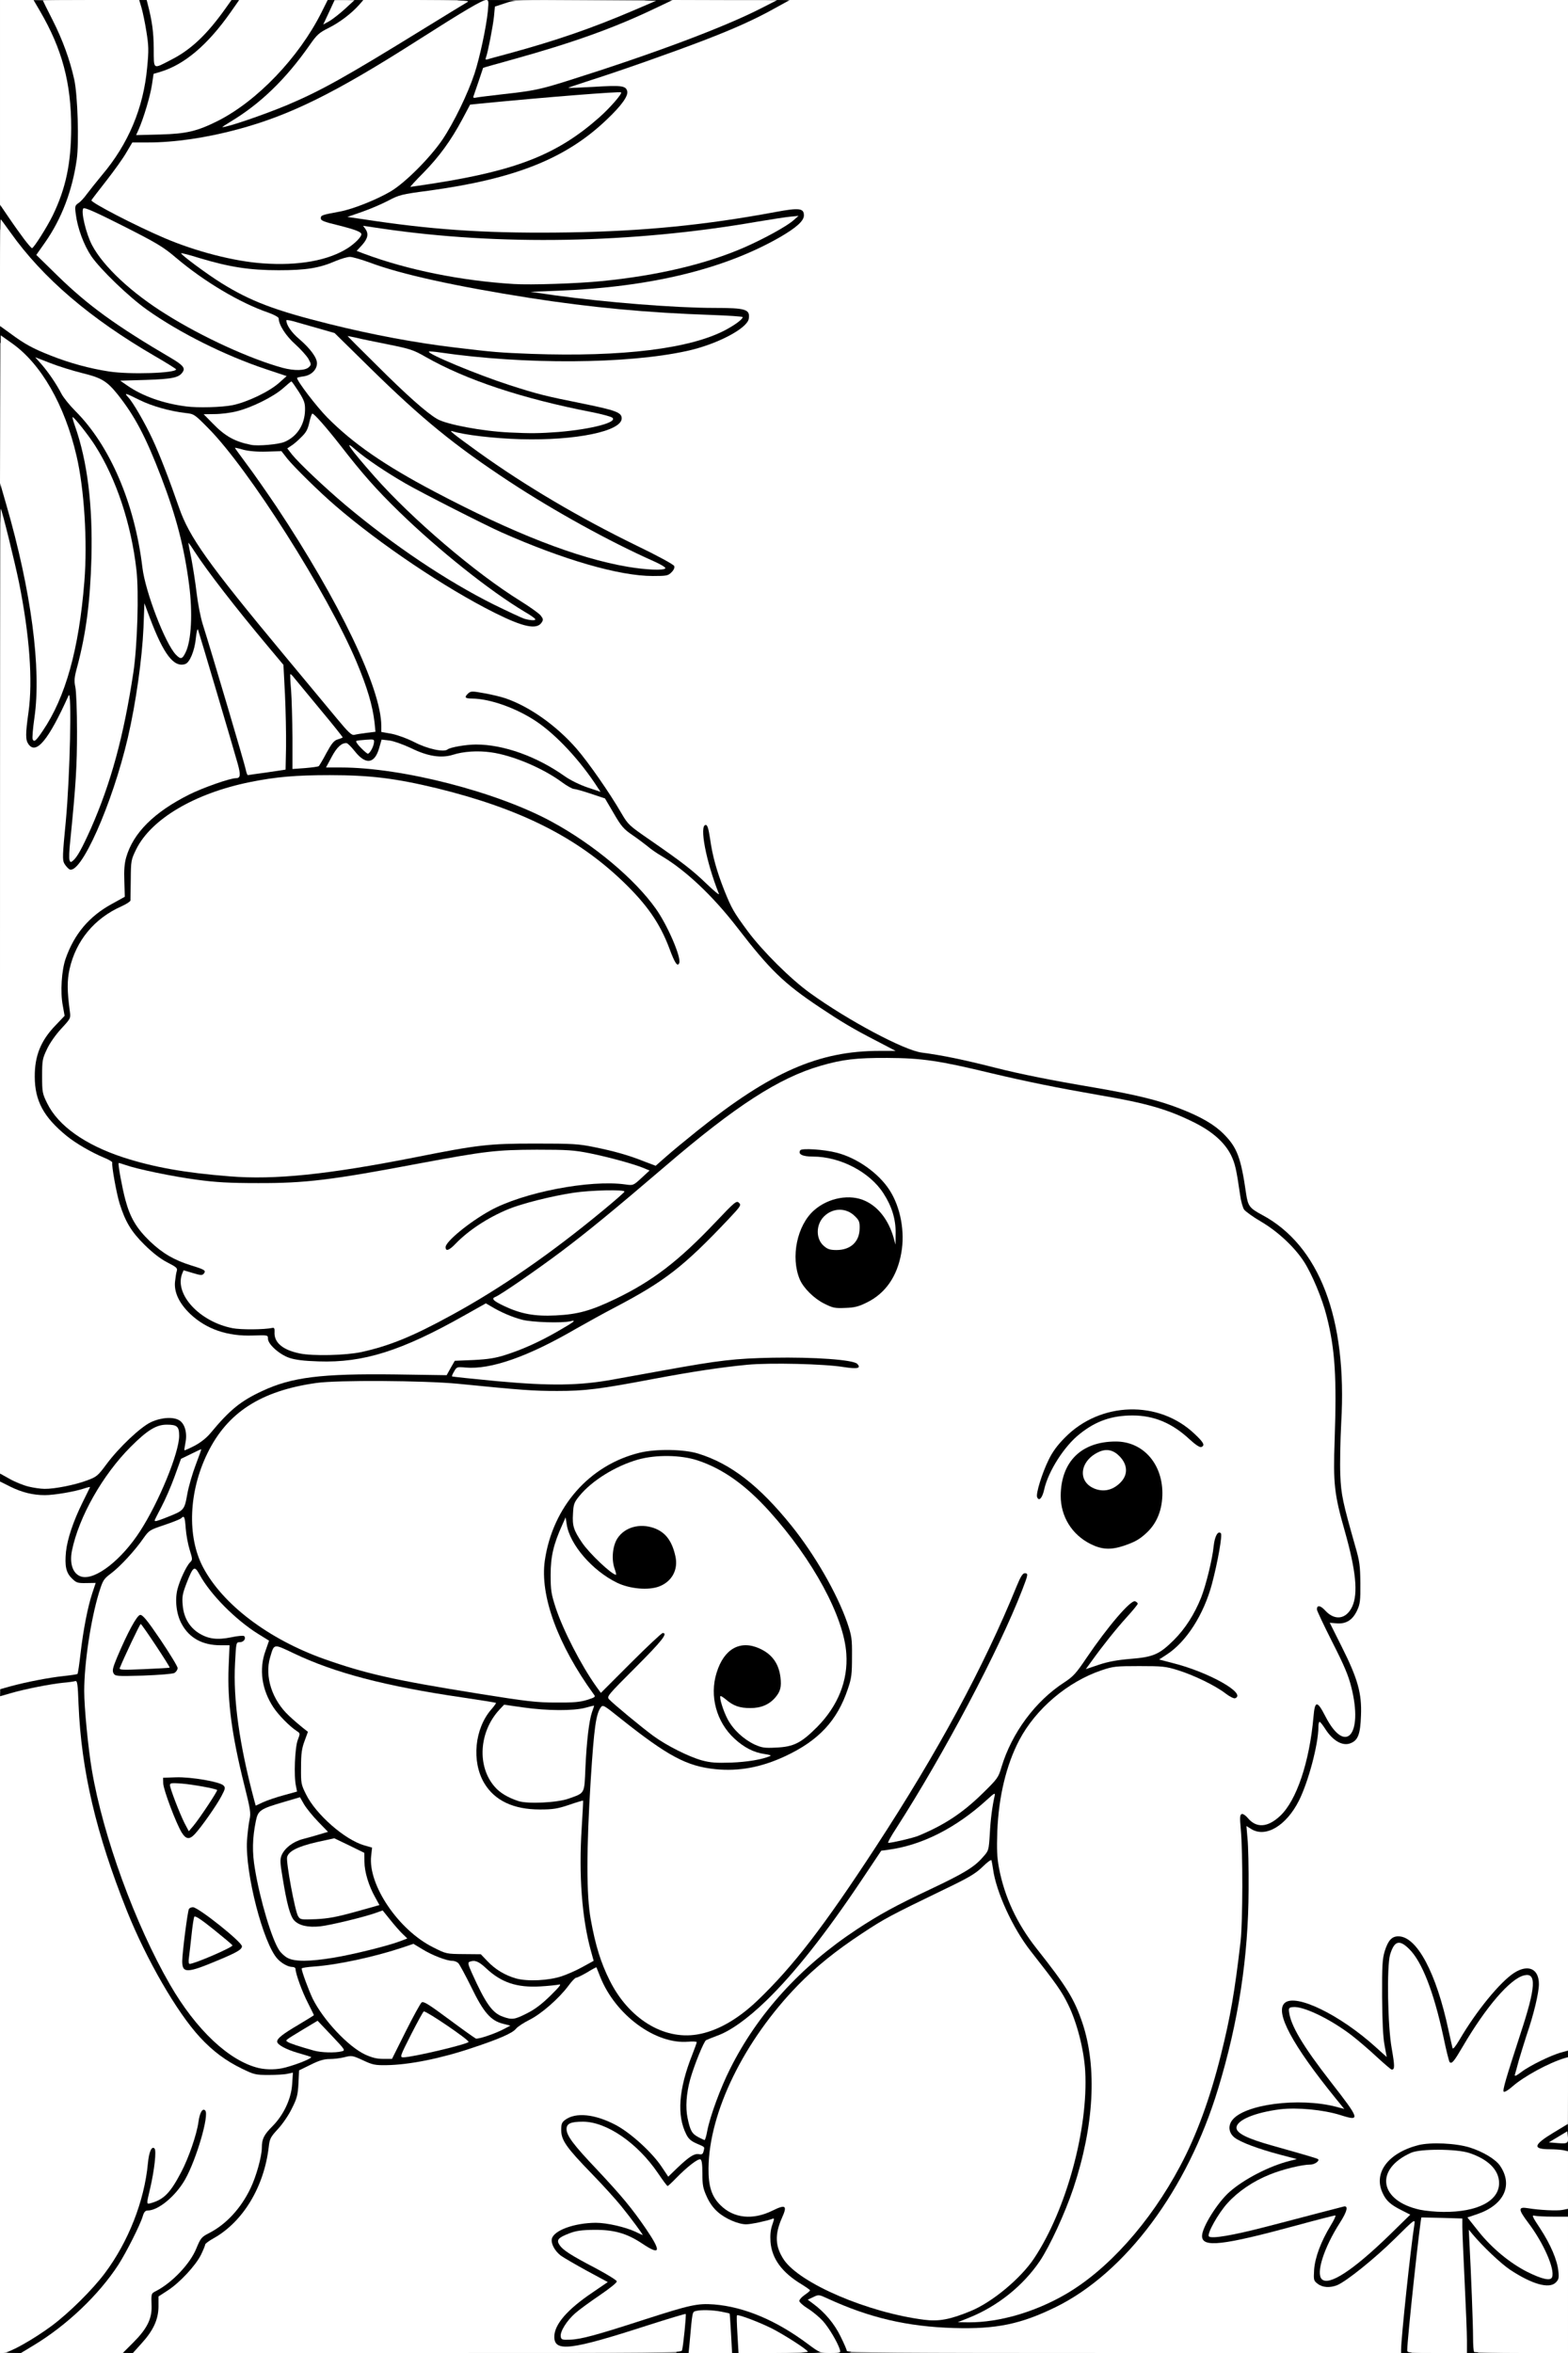 <?xml version="1.0" encoding="UTF-8"?>
<svg xmlns="http://www.w3.org/2000/svg" class="img-fluid" id="outputsvg" style="transform: none; transform-origin: 50% 50%; cursor: move;" width="1024" height="1536" viewBox="0 0 10240 15360">
  <rect x="0" y="0" width="10240" height="15360" fill="#808080" stroke="none"/>
  <g id="l3F8YhpumfnflHryusN9jCA" fill="rgb(0,0,0)" style="transform: none;">
    <g style="transform: none;">
      <path id="pr4Jfmwai" d="M30 15345 c0 -19 11 -28 115 -87 120 -67 219 -143 338 -258 259 -248 420 -570 453 -905 9 -97 16 -107 67 -103 l42 3 -2 86 c-2 48 -10 122 -18 165 -8 43 -12 80 -10 83 12 11 94 -94 137 -175 49 -95 101 -246 113 -329 11 -77 19 -87 68 -83 41 3 42 4 45 42 8 91 -67 345 -139 473 -62 109 -175 203 -245 203 -15 0 -24 10 -32 38 -17 57 -107 235 -159 316 -120 186 -317 377 -525 510 -55 35 -60 36 -153 36 -77 0 -95 -3 -95 -15z"></path>
      <path id="pIysD1FZY" d="M780 15342 c0 -10 29 -47 64 -83 35 -37 76 -90 91 -118 22 -45 25 -60 20 -106 -9 -66 -1 -91 34 -109 106 -55 223 -179 263 -278 28 -68 34 -75 82 -100 111 -56 209 -161 272 -293 38 -79 74 -209 74 -266 0 -56 14 -84 69 -139 55 -54 117 -171 127 -235 l6 -40 -124 0 -123 0 -85 -41 c-105 -51 -190 -114 -274 -205 -151 -163 -350 -508 -477 -825 -201 -505 -297 -915 -316 -1347 l-6 -148 -46 6 c-86 12 -256 46 -322 66 -36 10 -76 19 -88 19 -20 0 -22 -4 -19 -57 l3 -57 111 -27 c61 -15 153 -32 205 -39 170 -21 158 -17 163 -53 3 -18 12 -92 21 -164 14 -111 40 -247 61 -314 4 -13 -5 -17 -48 -21 -69 -7 -112 -51 -121 -124 -14 -103 14 -244 78 -395 l34 -81 -32 6 c-18 3 -80 9 -139 12 -123 8 -205 -5 -286 -43 l-52 -24 0 -65 c0 -77 5 -79 94 -29 34 19 94 42 133 51 65 14 78 14 157 -1 48 -9 117 -27 154 -41 63 -23 71 -30 126 -104 81 -110 224 -245 290 -276 101 -46 238 -41 272 11 8 13 18 48 21 79 l6 55 28 -14 c15 -8 45 -36 66 -62 116 -143 195 -207 336 -273 190 -89 382 -113 868 -108 l337 3 26 -46 26 -46 122 -5 c145 -7 258 -38 427 -121 114 -56 114 -64 2 -66 -73 -1 -162 -26 -246 -67 -39 -19 -73 -34 -76 -34 -4 0 -55 28 -115 62 -158 89 -380 194 -485 228 -163 54 -301 73 -489 68 -127 -4 -178 -9 -220 -24 -63 -21 -140 -89 -140 -122 0 -21 -4 -22 -102 -22 -175 0 -301 -45 -404 -142 -78 -73 -104 -132 -104 -232 l0 -81 -58 -30 c-79 -41 -211 -173 -251 -252 -39 -78 -76 -210 -91 -325 -8 -54 -17 -88 -24 -88 -21 0 -158 -70 -226 -115 -72 -48 -169 -142 -202 -196 -46 -75 -61 -138 -61 -259 -1 -163 32 -258 126 -357 l50 -53 2 -168 c1 -144 4 -175 23 -225 61 -165 159 -281 300 -355 l82 -43 0 -108 c0 -66 6 -127 15 -158 47 -157 183 -292 410 -406 90 -45 267 -107 306 -107 15 0 19 -5 15 -17 -50 -183 -223 -753 -227 -753 -4 0 -9 10 -13 23 -11 46 -43 67 -99 67 -82 0 -106 -21 -171 -152 l-44 -87 -6 37 c-3 20 -6 56 -6 79 0 80 -56 429 -95 598 -75 322 -232 727 -321 825 -32 35 -42 40 -79 40 -92 0 -100 -51 -64 -400 11 -107 22 -292 25 -410 l6 -215 -47 80 c-25 44 -60 95 -78 113 -27 28 -37 32 -83 32 -43 0 -56 -4 -68 -22 -21 -29 -21 -121 0 -268 33 -235 -5 -568 -117 -1027 -36 -150 -39 -171 -39 -307 0 -135 1 -146 18 -146 20 0 19 -2 98 290 43 159 108 478 130 640 18 132 26 562 12 630 l-8 35 19 -24 c63 -81 140 -284 185 -481 110 -492 97 -1005 -34 -1400 -80 -239 -219 -452 -361 -551 l-59 -42 0 -68 c0 -86 8 -87 99 -21 92 68 146 97 262 143 187 74 406 119 574 118 128 -1 129 -6 13 -74 -377 -218 -701 -496 -900 -772 l-48 -67 0 -93 c0 -82 2 -93 18 -93 9 0 29 20 45 45 45 70 138 195 145 195 13 0 110 -173 140 -250 148 -378 110 -798 -108 -1181 -27 -49 -50 -96 -50 -104 0 -13 12 -15 68 -13 l67 3 55 110 c116 229 150 376 157 663 5 215 -2 314 -33 435 -8 33 -13 64 -12 69 2 6 21 -12 41 -40 21 -28 68 -87 105 -130 164 -195 266 -431 292 -678 10 -96 9 -125 -5 -210 -10 -54 -23 -118 -31 -143 -24 -78 -22 -81 45 -81 58 0 59 0 65 33 21 96 36 210 36 275 0 39 3 72 6 72 3 0 32 -14 64 -31 108 -57 205 -151 325 -311 27 -37 29 -38 91 -38 83 0 83 9 1 122 -152 212 -294 330 -453 378 l-41 12 -11 72 c-9 60 -45 190 -70 254 -10 26 205 11 301 -22 275 -93 528 -307 734 -622 32 -49 69 -113 82 -142 l24 -52 59 0 c53 0 58 2 58 22 l0 21 23 -21 c19 -18 35 -22 95 -22 63 0 72 2 72 18 0 38 -120 142 -225 195 -58 29 -77 45 -110 93 -75 110 -195 252 -277 328 -92 86 -92 86 79 13 216 -94 367 -178 872 -490 l254 -157 189 0 c176 0 188 1 188 18 0 14 -15 24 -55 37 -48 17 -55 22 -55 46 0 27 -26 190 -36 221 -4 15 5 14 88 -8 273 -74 534 -164 769 -264 114 -50 116 -50 222 -50 98 0 107 2 107 19 0 13 -29 32 -112 71 -269 126 -535 221 -910 325 -112 31 -203 57 -203 58 0 1 -10 30 -21 65 l-21 63 26 -6 c14 -3 87 -12 161 -20 164 -17 252 -41 735 -205 371 -126 663 -239 827 -321 96 -48 99 -49 193 -49 131 0 130 16 -7 91 -187 103 -349 169 -828 340 -274 98 -275 98 -213 99 76 0 93 14 93 77 0 55 -34 105 -137 203 -265 255 -599 387 -1164 464 -182 25 -185 26 -292 79 l-108 54 123 17 c592 81 1325 87 1908 15 190 -23 452 -62 574 -85 217 -41 246 -35 246 53 0 51 -3 59 -35 89 -78 73 -352 207 -560 274 -189 60 -420 106 -684 135 -73 8 -135 16 -137 18 -2 2 58 9 134 16 308 27 536 41 693 41 195 0 226 7 235 55 13 72 -12 112 -111 174 -208 131 -630 191 -1245 177 -162 -3 -353 -12 -425 -20 -71 -8 -131 -13 -133 -11 -5 4 236 94 363 134 174 56 215 66 463 116 140 28 220 49 233 61 28 26 27 106 -3 134 -34 32 -160 67 -308 85 -109 14 -179 16 -365 11 -126 -3 -246 -8 -265 -12 -32 -6 -30 -2 40 49 246 181 652 420 1006 593 141 68 254 129 258 139 13 35 6 76 -19 100 -23 24 -29 25 -152 25 -251 0 -592 -95 -1018 -285 -92 -41 -511 -252 -590 -297 -38 -23 -86 -49 -105 -60 -54 -30 233 248 405 393 186 156 330 263 475 353 61 38 120 80 130 94 24 30 26 79 4 110 -13 19 -24 22 -83 22 -82 0 -138 -18 -286 -92 -309 -156 -651 -382 -974 -647 -123 -101 -348 -316 -382 -366 l-24 -35 -93 0 -93 0 45 63 c25 34 97 139 159 232 410 614 687 1192 687 1433 l0 40 68 12 c39 8 102 31 152 57 93 48 105 49 205 28 247 -52 524 18 782 198 40 28 76 48 79 44 10 -9 -83 -125 -171 -213 -170 -169 -404 -283 -582 -284 l-43 0 0 -38 c0 -62 24 -76 111 -68 248 25 484 155 674 373 78 90 216 288 294 423 42 72 51 80 175 165 71 50 177 125 234 168 85 64 104 75 98 55 -20 -75 -37 -195 -34 -250 l3 -63 43 -3 c49 -4 43 -14 66 128 18 113 68 273 122 386 47 100 171 261 304 395 177 178 388 322 710 484 140 71 185 89 239 96 136 18 268 45 481 99 166 42 371 83 645 129 273 47 422 83 564 139 136 53 223 104 284 166 86 87 111 152 145 389 12 80 23 94 103 137 247 131 411 384 484 744 40 199 50 382 35 667 -19 350 -14 387 91 754 30 102 32 122 33 270 1 145 -1 165 -21 207 -24 52 -71 88 -115 88 l-27 0 59 123 c33 67 71 164 86 215 24 84 26 105 22 230 -4 154 -16 190 -68 212 -50 21 -124 8 -170 -29 -45 -36 -43 -40 -60 69 -28 174 -108 367 -187 451 -59 64 -113 89 -189 89 l-59 0 0 312 c-1 430 -32 695 -130 1103 -98 407 -231 730 -418 1012 -306 463 -665 724 -1097 799 -134 23 -476 15 -640 -16 -146 -27 -298 -70 -417 -119 l-93 -38 45 49 c52 58 125 198 125 239 0 28 -1 29 -52 29 l-53 0 -34 -65 c-42 -83 -103 -150 -175 -195 -54 -34 -56 -36 -56 -79 0 -28 6 -48 16 -55 13 -10 7 -17 -40 -50 -117 -81 -158 -151 -164 -283 l-4 -91 -92 5 c-77 4 -100 2 -147 -16 -122 -46 -192 -146 -205 -292 -3 -44 -9 -79 -13 -79 -4 0 -38 32 -76 70 -61 61 -74 70 -106 70 -34 0 -39 -5 -84 -72 -111 -167 -280 -304 -418 -339 -53 -13 -117 -5 -117 16 0 20 67 101 202 242 148 156 214 237 307 373 63 94 71 110 71 153 l0 47 -45 0 c-36 0 -57 -8 -112 -45 -66 -44 -146 -76 -228 -89 -51 -9 -150 7 -207 32 l-43 19 47 33 c25 18 109 65 185 105 l138 73 3 44 3 44 -98 66 c-134 89 -198 141 -233 190 -17 23 -30 44 -30 48 0 18 160 -25 486 -131 273 -88 318 -99 432 -99 204 0 403 68 617 211 161 107 175 139 60 139 -71 0 -76 -2 -137 -44 -83 -58 -280 -156 -312 -156 -1 0 0 45 2 100 l4 100 -49 0 -50 0 -7 -52 c-3 -29 -6 -81 -6 -115 0 -35 -1 -63 -3 -63 -2 0 -30 -5 -62 -11 -32 -6 -73 -8 -91 -5 -32 7 -32 7 -38 79 -4 39 -9 93 -12 120 l-6 47 -55 0 -56 0 7 -37 c3 -21 9 -68 12 -105 l7 -68 -44 15 c-426 140 -594 185 -694 185 -100 0 -115 -12 -115 -96 0 -45 6 -77 20 -104 26 -52 112 -136 200 -196 39 -26 70 -50 70 -53 0 -3 -37 -26 -83 -50 -193 -104 -227 -137 -227 -224 0 -42 5 -53 31 -78 49 -46 124 -63 274 -64 72 0 147 4 169 8 l38 8 -48 -62 c-27 -35 -112 -128 -190 -208 -77 -80 -156 -168 -175 -196 -32 -47 -34 -55 -34 -130 0 -78 0 -79 33 -101 78 -53 242 -37 384 38 88 47 220 163 284 250 l37 49 36 -34 c20 -19 53 -46 73 -60 l37 -24 -24 -11 c-48 -22 -85 -136 -85 -260 0 -96 16 -183 54 -294 l33 -98 -56 0 c-207 -1 -433 -167 -539 -397 l-27 -60 -52 24 c-37 17 -62 38 -82 67 -50 72 -176 182 -252 220 -39 20 -79 46 -90 60 -22 28 -113 68 -300 129 -168 56 -349 94 -508 107 -132 11 -183 4 -252 -30 -36 -19 -46 -20 -131 -9 -65 8 -113 21 -159 43 l-66 31 -5 87 c-3 74 -9 97 -42 162 -20 42 -61 102 -91 134 -48 52 -54 63 -60 117 -30 258 -167 487 -356 593 -43 25 -58 40 -68 69 -33 91 -164 240 -253 287 -35 19 -36 21 -40 90 -6 83 -38 157 -99 229 l-41 47 -74 0 c-64 0 -74 -2 -74 -18z m5400 -241 c167 -48 283 -116 415 -243 92 -87 147 -163 218 -298 152 -290 264 -771 242 -1039 -9 -122 -57 -299 -109 -405 -42 -86 -75 -133 -246 -351 -109 -140 -205 -343 -244 -517 l-6 -27 -54 37 c-29 21 -152 85 -272 142 -257 121 -338 166 -496 271 -204 137 -384 299 -529 476 -258 314 -439 730 -439 1007 0 130 46 213 145 262 69 33 119 30 210 -15 46 -23 76 -31 102 -29 36 3 38 5 41 42 2 26 -5 58 -23 98 -32 72 -34 121 -6 177 88 171 532 373 936 424 17 2 35 5 40 6 6 0 39 -7 75 -18z m430 -18 c232 -66 425 -181 624 -373 459 -443 733 -1109 830 -2015 26 -242 29 -370 15 -590 -7 -116 -13 -228 -14 -250 l0 -40 44 -3 c39 -3 47 0 76 32 36 39 52 43 94 22 129 -67 238 -347 269 -691 l7 -80 45 0 45 0 38 75 c37 72 81 130 99 130 16 0 38 -68 38 -113 0 -102 -45 -234 -150 -440 -91 -179 -101 -203 -98 -245 3 -47 3 -47 42 -50 33 -3 43 1 71 32 51 56 86 45 120 -37 30 -71 16 -178 -53 -423 -69 -243 -76 -308 -67 -624 10 -348 8 -428 -11 -570 -31 -220 -101 -430 -189 -565 -62 -95 -170 -196 -279 -260 -53 -31 -103 -67 -112 -80 -8 -13 -20 -54 -25 -92 -25 -172 -33 -207 -60 -263 -43 -85 -125 -157 -251 -218 -167 -82 -304 -121 -603 -172 -287 -50 -474 -88 -715 -145 -319 -77 -452 -97 -645 -98 -91 -1 -195 4 -240 12 -344 57 -641 231 -1182 695 -467 399 -730 607 -965 761 -59 39 -108 73 -108 76 0 11 95 48 167 65 85 20 215 13 323 -16 105 -29 305 -128 435 -214 141 -94 247 -187 414 -364 125 -132 137 -142 171 -142 45 0 60 15 60 58 0 28 -13 47 -82 120 -295 311 -417 406 -743 577 -71 37 -183 99 -250 137 -300 175 -515 254 -704 259 -25 1 64 12 199 26 297 29 474 26 680 -11 74 -13 223 -40 332 -60 386 -70 464 -78 743 -83 278 -5 550 12 580 37 21 17 20 89 -1 97 -8 3 -68 -2 -132 -11 -331 -49 -640 -29 -1192 75 -372 70 -445 79 -661 79 -185 0 -253 -5 -679 -47 -216 -21 -728 -24 -865 -5 -381 54 -603 206 -731 502 -98 225 -101 464 -9 639 181 344 624 600 1271 734 191 40 850 145 964 154 74 6 215 -11 225 -27 2 -4 -17 -41 -44 -81 -108 -163 -217 -417 -240 -559 -63 -387 144 -780 487 -924 111 -47 185 -60 347 -60 131 -1 160 2 225 22 213 68 398 210 609 472 152 189 297 440 363 630 32 92 33 99 33 255 -1 147 -3 167 -28 240 -70 208 -191 338 -411 440 -163 76 -323 103 -497 85 -202 -20 -345 -95 -636 -332 -39 -32 -74 -58 -77 -58 -31 0 -80 622 -80 1000 1 154 5 219 22 310 31 171 66 283 124 399 116 233 341 383 524 350 290 -53 611 -393 1153 -1222 406 -621 706 -1176 921 -1704 l34 -83 48 0 48 0 0 40 c0 46 -38 149 -135 365 -159 354 -397 795 -659 1219 -37 59 -65 110 -63 112 15 15 237 -88 340 -158 34 -23 108 -86 164 -141 97 -95 103 -103 123 -171 69 -225 222 -432 412 -555 56 -36 77 -58 135 -144 93 -139 153 -218 236 -310 70 -78 71 -78 116 -75 l46 3 3 41 c3 38 -2 46 -60 110 -68 75 -127 145 -174 208 -25 34 -26 39 -9 32 11 -4 73 -12 138 -17 148 -12 189 -30 283 -123 75 -75 134 -168 178 -277 32 -82 74 -252 82 -337 8 -76 23 -94 73 -90 35 3 36 5 39 45 3 47 -26 212 -64 353 -43 162 -133 323 -233 413 l-39 35 86 27 c105 33 251 101 310 144 41 31 43 34 40 79 l-3 47 -42 3 c-35 3 -49 -3 -89 -33 -67 -52 -208 -120 -311 -152 -77 -23 -105 -27 -223 -27 -120 0 -144 3 -215 27 -222 74 -431 251 -539 457 -113 216 -172 561 -132 774 36 189 117 363 245 525 131 166 197 257 233 327 169 321 172 806 8 1298 -58 174 -157 385 -230 490 -61 89 -170 195 -257 251 -108 70 -102 65 -63 58 19 -3 73 -17 120 -30z m-2010 -1248 c44 -170 138 -383 236 -537 l46 -71 -34 22 c-53 35 -120 68 -166 81 -23 8 -46 18 -51 24 -10 13 -67 162 -87 226 -27 87 -35 165 -23 222 14 64 36 111 51 106 6 -2 19 -35 28 -73z m-2775 -366 c22 -5 53 -15 68 -21 l28 -11 -56 -22 c-76 -31 -85 -41 -85 -89 0 -51 11 -63 131 -134 l86 -51 -29 -60 c-29 -61 -68 -173 -68 -197 0 -8 -9 -14 -20 -14 -28 0 -70 -23 -97 -52 -38 -41 -102 -192 -133 -315 -65 -260 -82 -430 -59 -599 10 -76 9 -84 -31 -241 -74 -296 -104 -525 -99 -751 l4 -142 -56 0 c-117 0 -203 -48 -254 -142 -25 -46 -30 -66 -33 -149 -5 -109 9 -170 57 -261 l30 -56 -14 -69 c-8 -37 -15 -83 -15 -102 0 -28 -3 -32 -17 -26 -10 4 -49 17 -88 30 -65 20 -73 26 -108 76 -54 79 -152 184 -212 230 -49 37 -53 44 -79 127 -40 131 -64 259 -83 441 -15 153 -15 176 1 355 9 105 25 243 36 306 75 431 284 1005 510 1395 171 296 387 499 580 545 49 11 60 11 105 -1z m791 -231 c47 -95 93 -181 102 -190 33 -38 73 -24 199 70 65 48 138 102 163 120 l46 32 47 -16 47 -16 -51 -46 c-42 -38 -63 -70 -121 -189 -39 -79 -77 -150 -85 -158 -8 -8 -25 -15 -39 -15 -36 0 -132 -36 -186 -69 l-46 -29 -59 19 c-156 52 -397 103 -540 116 -46 4 -73 10 -73 18 0 21 44 120 85 190 60 103 222 265 305 304 112 53 107 57 206 -141z m224 116 c63 -15 121 -29 128 -33 10 -6 -102 -91 -175 -135 -8 -5 -29 25 -63 93 -27 56 -50 103 -50 106 0 6 -1 6 160 -31z m-716 -46 c-32 -35 -59 -62 -61 -61 -2 1 -30 16 -61 34 l-57 32 40 14 c67 24 138 42 169 42 28 1 27 0 -30 -61z m1298 -200 c33 -17 78 -49 101 -69 l42 -38 -90 -1 c-142 -1 -236 -34 -321 -112 l-44 -41 31 69 c66 143 137 224 197 224 13 0 51 -14 84 -32z m168 -224 c61 -14 184 -67 223 -96 16 -12 16 -17 -2 -103 -44 -201 -54 -323 -48 -607 4 -148 3 -268 -1 -268 -4 0 -29 7 -57 16 -34 11 -91 16 -175 17 -105 1 -138 -3 -196 -22 -130 -41 -219 -136 -245 -260 -6 -32 -9 -101 -7 -163 4 -99 7 -113 41 -180 20 -40 33 -76 29 -79 -4 -3 -92 -18 -197 -33 -446 -65 -803 -158 -1044 -272 -51 -24 -95 -44 -97 -44 -2 0 -11 25 -19 55 -13 45 -14 65 -6 105 23 105 91 202 199 282 61 45 65 68 31 164 -15 40 -22 85 -23 139 -1 72 2 87 33 149 64 131 252 295 380 332 l53 16 -4 62 c-6 71 10 143 48 219 84 165 210 298 353 369 86 43 86 43 197 43 l112 0 43 46 c53 56 116 93 189 113 71 19 110 19 190 0z m-1444 -134 c123 -20 382 -83 415 -101 17 -9 15 -15 -29 -70 -36 -46 -51 -58 -67 -54 -242 68 -293 78 -405 79 -124 1 -152 -8 -184 -57 -21 -31 -67 -264 -73 -367 -5 -78 -3 -88 19 -120 34 -50 80 -77 164 -95 41 -10 74 -20 74 -24 0 -4 -14 -20 -30 -36 -17 -16 -45 -51 -61 -77 -17 -27 -34 -48 -36 -48 -17 0 -153 45 -184 61 -33 16 -37 24 -47 76 -23 118 -24 158 -7 258 34 199 111 456 159 527 27 41 79 68 131 68 22 0 94 -9 161 -20z m3336 -129 c120 -86 283 -182 416 -247 416 -201 401 -193 468 -259 60 -58 64 -66 64 -107 0 -25 3 -80 7 -123 l6 -77 -64 51 c-161 130 -367 222 -549 246 l-45 6 -115 172 c-63 94 -152 222 -197 284 -45 62 -80 113 -78 113 3 0 42 -27 87 -59z m-3209 -166 c111 -31 137 -42 133 -54 -2 -9 -16 -47 -30 -86 -16 -45 -26 -92 -26 -130 l-1 -60 -89 -43 -90 -42 -92 20 c-107 24 -168 58 -168 94 0 49 52 302 67 325 14 22 20 23 87 19 39 -3 133 -22 209 -43z m1411 -745 c103 -35 106 -39 106 -128 0 -75 14 -268 26 -347 l6 -40 -169 -1 c-92 -1 -206 -8 -253 -15 l-85 -14 -42 49 c-56 65 -86 143 -86 226 -1 137 79 237 228 287 55 18 194 10 269 -17z m-1874 -17 l85 -24 -3 -115 c-2 -62 1 -137 7 -165 l11 -52 -59 -53 c-120 -109 -171 -222 -171 -377 0 -57 6 -111 15 -136 l14 -41 -37 -24 -37 -23 -5 31 c-4 24 -11 32 -31 34 -26 3 -27 3 -33 120 -11 183 19 423 90 715 31 126 39 147 53 142 9 -4 54 -18 101 -32z m3035 -221 l39 -7 -51 -33 c-137 -88 -203 -218 -203 -398 0 -142 56 -271 134 -308 50 -24 169 -21 226 5 92 42 131 104 138 221 5 92 0 117 -34 158 -50 59 -93 73 -215 68 l-108 -3 22 39 c29 52 100 113 166 144 44 20 63 24 112 19 85 -7 143 -40 236 -134 95 -95 151 -196 178 -319 21 -93 16 -150 -25 -278 -73 -226 -249 -510 -465 -750 -269 -298 -537 -411 -799 -337 -200 56 -409 214 -423 320 -3 23 0 55 8 73 20 52 83 139 137 191 l49 48 5 -70 c10 -130 78 -191 215 -191 81 0 146 20 185 57 63 60 96 213 64 298 -35 92 -99 119 -262 113 -98 -3 -116 -7 -174 -36 -121 -58 -237 -170 -297 -285 l-21 -42 -11 27 c-76 197 -56 347 79 619 62 123 166 299 178 299 4 0 86 -79 182 -175 172 -172 176 -175 217 -175 l43 0 0 47 0 48 -176 176 -176 176 109 90 c153 128 219 173 322 227 143 74 274 99 396 78z m-3345 -818 l69 -15 -78 -69 c-76 -67 -158 -161 -199 -229 l-21 -34 -14 34 c-44 106 -44 141 -1 216 27 46 68 80 123 99 46 17 40 17 121 -2z m-884 -414 c65 -28 197 -163 269 -275 32 -49 85 -144 116 -210 64 -132 142 -353 137 -388 -2 -13 -14 -25 -29 -31 -45 -15 -112 26 -225 138 -150 151 -281 359 -351 559 -37 105 -41 165 -13 200 26 32 34 33 96 7z m523 -402 c36 -21 38 -25 50 -97 7 -42 22 -102 32 -135 11 -32 19 -60 17 -62 -12 -11 -31 25 -68 126 -23 63 -51 132 -61 153 -11 20 -17 37 -14 37 3 0 23 -10 44 -22z m1191 -1043 c154 -32 282 -81 485 -185 382 -197 677 -399 1159 -792 20 -17 19 -18 -38 -18 -130 0 -450 67 -586 123 -133 55 -259 137 -345 226 -34 35 -45 41 -82 41 l-43 0 0 -49 c0 -47 2 -51 61 -105 141 -131 311 -220 518 -272 209 -52 318 -67 493 -68 149 -1 168 -3 187 -20 12 -11 18 -23 14 -27 -13 -13 -209 -66 -333 -91 -98 -20 -145 -23 -315 -23 -232 1 -318 11 -733 89 -590 112 -746 130 -1082 130 -302 0 -491 -20 -736 -77 l-140 -33 7 41 c31 182 82 287 188 388 87 83 150 119 270 158 86 27 86 27 89 64 5 51 -13 68 -63 62 -22 -3 -50 -9 -61 -12 -61 -19 -20 98 62 175 62 58 150 102 243 121 50 9 83 9 161 -1 54 -6 103 -9 109 -5 6 3 11 22 11 41 0 46 12 68 54 94 81 49 278 61 446 25z m-350 -1156 c145 -15 433 -61 700 -114 421 -83 478 -90 815 -90 276 0 309 2 420 24 66 13 173 41 238 63 l118 38 127 -106 c165 -139 380 -299 495 -371 256 -158 450 -226 722 -251 l76 -7 -92 -50 c-103 -56 -331 -202 -424 -273 -125 -95 -222 -199 -390 -417 -159 -206 -335 -372 -491 -465 -33 -19 -75 -48 -94 -65 -20 -16 -65 -50 -100 -74 -56 -38 -73 -57 -122 -142 l-57 -97 -93 -31 c-51 -17 -101 -31 -110 -31 -10 0 -44 -19 -77 -43 -105 -78 -283 -159 -410 -188 -68 -15 -187 -12 -244 7 -40 13 -70 15 -146 10 -87 -6 -105 -11 -188 -52 -111 -55 -131 -55 -148 4 -7 23 -18 49 -25 57 -14 17 -22 15 175 45 342 54 729 178 980 315 335 182 636 458 750 685 58 118 86 204 83 257 -3 47 -4 48 -39 51 -44 4 -48 -1 -88 -108 -62 -164 -146 -285 -302 -435 -303 -291 -673 -476 -1214 -609 -261 -63 -436 -86 -671 -86 -193 0 -326 12 -490 45 -362 73 -647 241 -745 440 -34 69 -34 71 -32 190 2 66 0 128 -3 138 -3 11 -31 30 -61 43 -178 79 -297 224 -339 411 -14 65 -15 88 -5 152 6 42 11 97 11 124 0 44 -4 52 -61 113 -35 38 -74 93 -92 132 -28 58 -32 78 -32 147 0 71 4 89 33 147 129 262 539 427 1192 477 124 10 282 6 450 -10z m-1417 -2259 c226 -516 350 -1221 293 -1670 -36 -279 -137 -576 -261 -765 l-26 -40 6 35 c3 19 12 71 20 115 29 166 38 333 32 588 -7 304 -31 501 -87 717 -17 67 -18 87 -9 210 15 191 2 521 -37 895 -9 80 2 68 69 -85z m1227 -379 l45 -6 3 -120 c1 -66 -2 -207 -7 -312 l-10 -193 -98 -117 c-134 -159 -286 -350 -361 -451 -34 -46 -62 -82 -62 -80 2 62 35 264 54 323 50 161 274 911 281 943 l7 32 51 -6 c29 -4 72 -10 97 -13z m306 -106 c24 -44 50 -85 59 -91 13 -10 -1 -31 -102 -153 -64 -77 -117 -140 -117 -138 -1 1 0 107 2 235 l3 233 57 -3 56 -3 42 -80z m194 45 c-17 -22 -37 -40 -43 -40 -7 0 -22 18 -35 40 l-23 40 67 0 66 0 -32 -40z m111 -190 c14 0 15 -8 8 -48 -29 -184 -135 -439 -327 -782 -243 -436 -587 -935 -760 -1105 l-82 -79 -102 -18 c-57 -9 -124 -23 -149 -31 l-46 -14 53 103 c59 116 112 247 191 473 47 135 64 170 138 281 96 146 244 336 489 630 95 113 245 294 335 404 l164 198 36 -6 c20 -3 43 -6 52 -6z m-1202 -568 c29 -135 23 -269 -20 -502 -58 -309 -233 -779 -360 -967 -59 -87 -131 -172 -168 -197 -20 -13 -84 -36 -145 -51 -60 -15 -116 -30 -125 -33 -10 -4 -6 10 14 44 16 27 36 63 44 79 8 17 45 60 82 97 227 226 389 604 439 1023 14 110 87 330 155 467 58 115 67 119 84 40z m1941 -326 c0 -1 -28 -25 -62 -52 -400 -313 -625 -536 -919 -909 l-102 -129 -14 46 c-9 34 -26 58 -61 88 l-47 42 115 112 c250 242 559 481 890 685 213 132 200 125 200 117z m875 -270 c-247 -123 -485 -259 -718 -412 -361 -238 -570 -408 -912 -744 l-230 -226 -75 -22 c-144 -41 -142 -41 -78 17 78 71 98 106 98 173 0 62 -23 101 -65 112 -14 4 -25 10 -25 15 0 18 90 130 166 206 162 162 372 306 689 473 410 217 806 383 1077 453 86 22 208 46 243 48 11 1 -66 -41 -170 -93z m-2185 -733 c47 -19 89 -60 111 -108 26 -56 24 -87 -12 -145 l-30 -50 -53 40 c-92 69 -273 140 -362 140 -51 0 -57 13 -21 46 53 50 122 82 207 97 37 7 120 -3 160 -20z m1786 -63 c129 -11 272 -35 287 -49 4 -4 -37 -15 -90 -25 -411 -76 -803 -208 -1064 -357 -84 -48 -136 -63 -314 -94 l-40 -6 115 116 c131 133 316 296 375 330 62 36 298 80 470 88 33 2 76 4 96 5 20 1 94 -3 165 -8z m-2128 -176 c42 -8 108 -29 145 -47 87 -39 166 -94 146 -101 -8 -3 -61 -22 -119 -42 -239 -82 -532 -231 -730 -372 -120 -85 -305 -264 -364 -350 -49 -73 -90 -184 -101 -274 l-7 -57 -40 81 c-21 45 -59 110 -83 144 l-43 63 121 118 c184 179 394 333 662 488 156 90 155 89 155 144 0 33 -5 53 -18 64 -27 24 -96 36 -212 37 l-105 1 65 33 c139 71 372 102 528 70z m492 -248 c0 -6 -34 -42 -74 -81 -70 -65 -115 -134 -116 -175 0 -10 -25 -24 -67 -39 -187 -65 -421 -204 -604 -359 -83 -70 -125 -96 -310 -189 -118 -59 -218 -110 -223 -112 -17 -7 5 75 39 144 70 145 253 320 490 467 342 214 865 422 865 344z m2144 -102 c255 -23 450 -69 581 -138 l59 -31 -149 -7 c-505 -25 -804 -54 -1183 -113 -476 -74 -830 -152 -1047 -229 l-99 -36 -62 25 c-186 75 -479 85 -766 27 -48 -10 -85 -14 -82 -10 7 10 170 111 229 140 219 110 625 221 1145 312 73 13 229 33 485 62 97 11 480 22 610 17 66 -2 192 -11 279 -19z m-219 -460 c343 -33 657 -106 895 -206 110 -46 253 -119 246 -125 -2 -2 -77 7 -167 21 -223 35 -455 62 -694 83 -242 20 -925 23 -1165 4 -148 -11 -473 -45 -552 -58 -38 -5 -38 -5 -38 28 0 19 -7 44 -14 55 -15 20 -12 22 117 62 288 90 547 137 852 156 99 6 360 -4 520 -20z m-1891 -129 c40 -8 100 -26 133 -39 63 -25 153 -81 153 -95 0 -8 -94 -36 -195 -58 l-40 -9 0 -49 c0 -55 -10 -49 125 -74 86 -16 243 -79 332 -132 94 -56 255 -217 337 -337 74 -110 166 -299 210 -432 33 -100 81 -321 81 -370 l0 -29 -62 36 c-35 20 -184 114 -333 208 -539 343 -832 488 -1175 580 -205 55 -409 85 -585 85 l-101 0 -38 65 c-21 36 -76 114 -122 173 l-84 107 204 101 c112 56 252 120 310 143 119 47 319 103 441 125 109 19 317 20 409 1z m1022 -550 c395 -78 644 -196 874 -414 l75 -71 -115 6 c-95 5 -426 33 -707 61 l-63 6 -51 96 c-60 113 -140 229 -211 307 l-51 56 39 -7 c21 -4 116 -22 210 -40z"></path>
      <path id="pYYS3kbDt" d="M7092 10109 c-76 -38 -143 -110 -173 -187 -24 -60 -31 -180 -17 -272 l7 -45 -24 50 c-14 28 -30 74 -36 103 -13 55 -29 68 -80 60 -21 -3 -24 -9 -27 -55 -4 -61 41 -206 90 -293 50 -88 150 -181 247 -230 104 -52 186 -70 320 -70 180 0 318 51 433 160 57 54 59 59 56 101 l-3 44 -43 3 c-40 3 -47 -1 -103 -53 -105 -96 -234 -155 -343 -155 -109 0 -240 53 -326 131 -25 23 -33 34 -19 26 53 -31 132 -47 234 -47 94 0 107 2 164 31 100 50 157 144 173 282 29 267 -128 447 -390 447 -68 0 -87 -4 -140 -31z m198 -465 c16 -19 30 -41 30 -49 0 -19 -56 -83 -80 -90 -33 -11 -99 35 -126 86 -12 24 -11 30 8 54 49 62 112 62 168 -1z"></path>
      <path id="pnpGnZIAe" d="M5353 8540 c-74 -37 -145 -113 -168 -179 -56 -165 -9 -393 101 -490 72 -63 140 -86 254 -85 103 1 144 14 201 61 l33 28 -20 -35 c-10 -19 -47 -63 -81 -98 -97 -98 -252 -162 -394 -162 -78 0 -92 -11 -87 -67 l3 -38 115 1 c132 1 214 19 308 66 76 38 178 129 222 198 75 116 106 307 76 469 -28 154 -104 264 -224 323 -60 30 -76 33 -172 36 -101 3 -107 2 -167 -28z m157 -425 c39 -20 70 -62 70 -95 0 -33 -59 -90 -92 -90 -33 0 -84 37 -102 74 -19 41 -10 73 30 105 32 25 55 26 94 6z"></path>
      <path id="pbuTVwVGb" d="M1178 12889 c-15 -8 -18 -24 -18 -87 1 -81 33 -352 44 -371 4 -6 29 -11 56 -11 43 0 56 6 127 58 43 32 111 87 151 121 73 63 73 63 70 109 l-3 47 -85 42 c-99 49 -256 103 -297 103 -15 0 -36 -5 -45 -11z m183 -155 c46 -19 85 -37 87 -38 1 -2 -32 -31 -75 -66 l-78 -62 -6 31 c-10 46 -21 171 -15 171 2 0 42 -16 87 -36z"></path>
      <path id="pEuVsypfx" d="M1157 11993 c-13 -21 -46 -94 -73 -163 -41 -104 -49 -136 -49 -190 l0 -65 116 -3 c119 -3 305 24 335 49 8 6 14 30 14 52 0 47 -34 113 -118 227 -89 122 -98 130 -154 130 -44 0 -49 -3 -71 -37z m148 -204 c32 -44 56 -82 54 -84 -4 -3 -185 -35 -200 -35 -6 0 32 105 68 188 10 23 21 12 78 -69z"></path>
      <path id="pySIYd5W6" d="M711 10952 c-25 -48 -1 -125 107 -342 l47 -95 50 -3 50 -3 113 165 c106 156 112 167 112 215 0 42 -4 52 -22 62 -14 8 -99 14 -234 17 -207 5 -212 4 -223 -16z m327 -96 c1 -2 -24 -43 -57 -91 l-60 -88 -35 76 c-19 41 -37 85 -41 98 l-7 22 98 -7 c55 -4 100 -9 102 -10z"></path>
      <path id="pUo6GVQHC" d="M9120 15324 c0 -51 38 -458 55 -596 8 -64 15 -119 15 -123 0 -4 -44 34 -97 85 -107 101 -280 236 -330 257 -52 21 -155 17 -187 -8 -24 -19 -26 -26 -26 -105 0 -90 19 -163 66 -257 14 -27 23 -51 21 -53 -2 -3 -85 18 -184 45 -275 75 -405 102 -508 104 -113 2 -125 -5 -125 -77 0 -58 27 -123 89 -214 70 -103 201 -200 355 -263 39 -16 63 -29 54 -29 -38 0 -241 -74 -278 -101 -39 -29 -40 -30 -40 -92 0 -39 6 -70 15 -84 57 -81 291 -133 538 -119 l118 7 -72 -92 c-177 -227 -251 -363 -257 -471 -4 -57 -1 -73 14 -90 17 -18 28 -20 109 -16 77 4 101 9 167 40 89 42 217 123 300 191 32 26 59 47 60 47 2 0 3 -123 3 -272 0 -234 3 -281 18 -331 25 -82 43 -97 119 -97 73 0 116 24 167 95 69 97 147 306 192 516 l12 56 78 -117 c87 -131 210 -268 278 -312 38 -24 55 -28 112 -28 61 0 70 3 88 26 45 57 22 230 -64 483 -19 58 -35 110 -35 116 0 7 25 0 58 -17 86 -42 159 -68 192 -68 30 0 30 1 30 54 l0 53 -57 21 c-77 29 -219 112 -276 163 -40 34 -52 40 -84 37 -65 -5 -64 -8 82 -458 63 -194 82 -277 66 -293 -15 -15 -108 60 -179 146 -73 90 -136 181 -209 306 -31 53 -61 99 -67 103 -16 11 -74 10 -81 -2 -3 -5 -21 -81 -40 -167 -41 -191 -84 -331 -135 -438 -45 -94 -99 -161 -122 -153 -49 19 -60 378 -19 611 12 70 21 142 19 160 -3 30 -6 32 -45 35 -41 3 -46 0 -134 -83 -163 -152 -312 -253 -446 -302 l-63 -22 21 52 c35 87 89 169 256 384 145 187 155 204 151 249 -3 37 -5 39 -40 42 -20 2 -74 -8 -120 -22 -157 -48 -325 -52 -468 -10 -63 18 -130 51 -130 63 0 19 150 73 320 116 36 9 95 26 133 37 l67 20 0 37 c0 44 -14 61 -52 61 -55 0 -184 32 -268 66 -154 62 -286 172 -354 295 l-29 52 49 -7 c27 -4 137 -30 244 -58 107 -28 271 -70 363 -94 184 -48 222 -52 231 -28 16 40 4 80 -45 157 -60 93 -96 168 -115 240 -24 92 9 87 155 -23 80 -61 311 -275 311 -289 0 -4 -17 -17 -38 -28 -79 -45 -112 -106 -112 -208 0 -172 152 -275 405 -275 227 0 395 63 453 168 33 59 40 148 18 207 -21 55 -88 115 -155 141 l-50 19 56 69 c88 107 269 240 372 271 23 7 24 6 17 -26 -11 -55 -76 -176 -143 -266 -48 -65 -63 -93 -63 -119 0 -42 24 -50 118 -38 37 5 104 8 150 7 l82 -1 0 53 0 54 -80 3 -80 3 30 45 c57 85 93 187 98 276 4 74 2 84 -18 104 -20 20 -30 22 -99 19 -65 -3 -89 -10 -152 -41 -96 -48 -158 -92 -243 -175 l-69 -68 7 115 c3 63 9 220 13 348 l6 232 -50 0 -49 0 -17 -397 c-10 -219 -17 -410 -17 -425 l0 -28 -105 0 c-58 0 -105 3 -105 7 0 3 -11 94 -25 202 -13 108 -31 275 -40 371 -8 96 -18 196 -21 223 l-6 47 -49 0 -49 0 0 -36z m425 -925 c33 -6 80 -21 105 -34 52 -27 110 -86 110 -114 0 -54 -93 -133 -196 -167 -80 -26 -261 -27 -319 -1 -93 42 -155 105 -155 160 0 35 43 83 103 113 95 49 232 65 352 43z"></path>
      <path id="pOLSnxg1z" d="M10115 14063 c-102 -5 -105 -7 -105 -58 0 -38 4 -47 33 -68 61 -46 155 -97 176 -97 20 0 21 5 21 115 l0 115 -32 -2 c-18 -1 -60 -3 -93 -5z"></path>
    </g>
  </g>
  <g id="lCOXSfXFJTF2j6tGh3hY01" fill="rgb(255,255,255)" style="transform: none;">
    <g style="transform: none;">
      <path id="pTJnwUIvV" d="M0 13217 l0 -2144 73 -21 c90 -26 251 -58 337 -67 36 -3 72 -8 81 -11 14 -4 17 16 22 153 18 431 114 841 316 1347 127 317 326 662 477 825 84 91 169 154 274 205 80 39 90 41 175 41 50 0 105 -3 124 -8 l34 -7 -5 75 c-6 96 -56 202 -129 275 -55 55 -69 83 -69 139 0 57 -36 187 -74 266 -63 132 -161 237 -272 293 -48 25 -54 32 -82 100 -40 99 -157 223 -264 278 -31 16 -31 15 -28 100 2 82 -31 147 -120 236 l-68 68 -333 0 -332 0 81 -49 c218 -131 427 -330 555 -527 52 -81 142 -259 159 -316 8 -28 17 -38 32 -38 70 0 183 -94 245 -203 74 -131 159 -423 131 -450 -17 -18 -36 14 -44 75 -11 81 -64 235 -112 326 -71 136 -113 179 -196 203 -33 9 -33 12 -8 -93 28 -120 43 -250 29 -263 -18 -18 -36 21 -43 96 -23 247 -128 514 -282 719 -81 108 -232 257 -344 341 -121 90 -280 179 -320 179 l-20 0 0 -2143z"></path>
      <path id="piqU93Nkc" d="M922 15300 c79 -86 112 -158 113 -242 l0 -67 60 -39 c79 -51 183 -163 218 -234 15 -31 27 -61 27 -66 0 -6 26 -25 57 -42 191 -108 328 -336 358 -595 6 -54 12 -65 60 -117 30 -32 71 -92 91 -134 33 -65 39 -88 43 -162 l4 -87 76 -37 c56 -28 88 -37 124 -37 26 0 70 -5 97 -12 47 -12 52 -11 120 20 63 30 80 33 153 32 149 -2 354 -43 559 -112 176 -58 265 -97 287 -125 11 -14 51 -40 89 -59 78 -39 193 -140 254 -222 21 -29 44 -53 51 -53 7 0 39 -16 72 -35 32 -20 59 -34 60 -33 1 2 12 30 25 63 99 248 360 441 574 423 31 -3 56 -1 56 3 0 5 -14 43 -30 84 -88 222 -101 395 -38 518 14 29 32 44 66 59 58 25 54 21 47 50 -5 20 -11 24 -31 20 -30 -5 -62 15 -140 89 l-60 58 -42 -63 c-62 -94 -202 -222 -300 -274 -136 -72 -263 -85 -331 -34 -22 16 -26 27 -26 68 1 66 34 113 200 284 72 74 158 169 191 210 68 84 146 190 141 190 -2 0 -22 -9 -46 -21 -66 -31 -187 -59 -260 -59 -140 1 -273 49 -287 104 -7 31 18 79 58 110 18 13 95 58 170 99 l137 74 -98 67 c-167 112 -251 210 -251 290 0 101 107 88 605 -73 137 -44 251 -78 253 -76 5 4 -16 212 -24 238 -5 16 -99 17 -1796 17 l-1790 0 54 -60z"></path>
      <path id="ppnNOAWUQ" d="M4504 15288 c18 -200 17 -196 40 -202 33 -9 108 -7 166 4 30 6 54 11 55 13 1 1 5 59 9 130 l7 127 -142 0 -142 0 7 -72z"></path>
      <path id="pVo9hmj3f" d="M4816 15239 c-4 -67 -6 -123 -3 -125 7 -8 149 46 230 87 78 40 222 132 233 150 3 5 -98 9 -224 9 l-229 0 -7 -121z"></path>
      <path id="pyn8DhCc0" d="M5277 15302 c-207 -155 -416 -243 -614 -259 -108 -8 -157 3 -452 98 -315 102 -417 130 -488 132 -53 2 -58 0 -61 -21 -5 -32 39 -103 95 -152 26 -23 99 -76 161 -118 66 -45 112 -82 110 -90 -2 -8 -64 -46 -139 -86 -163 -85 -213 -118 -235 -151 -22 -33 -9 -48 64 -76 44 -17 80 -22 162 -23 130 -1 214 23 313 89 121 81 128 55 26 -95 -94 -137 -158 -214 -323 -390 -152 -160 -196 -219 -196 -262 0 -36 28 -48 108 -48 154 1 355 139 489 336 31 46 59 84 63 84 3 0 28 -23 55 -51 71 -73 143 -129 159 -123 9 4 13 29 13 92 0 75 4 97 28 150 18 41 44 77 73 102 48 43 134 80 185 80 31 0 134 -22 169 -35 16 -7 16 -4 1 40 -11 32 -14 67 -11 110 9 110 75 200 205 278 29 18 53 35 53 38 0 4 -16 17 -35 30 -19 13 -35 31 -35 39 0 8 25 31 56 50 31 19 75 56 98 81 40 45 96 139 111 187 6 21 4 22 -62 22 -67 0 -69 -1 -146 -58z"></path>
      <path id="pV8M7AWO1" d="M5530 15346 c0 -7 -19 -51 -42 -97 -40 -81 -102 -155 -178 -211 l-35 -26 36 -17 c35 -17 37 -17 95 10 272 125 519 183 824 192 276 8 436 -25 665 -137 457 -225 860 -766 1060 -1425 133 -437 198 -863 199 -1300 1 -137 -2 -287 -7 -332 l-7 -83 32 20 c95 58 229 -23 311 -186 62 -124 127 -369 127 -481 0 -18 3 -33 8 -33 4 0 20 20 36 45 50 79 115 116 167 94 48 -19 63 -60 67 -181 6 -144 -21 -240 -126 -449 l-78 -156 45 4 c62 5 105 -22 134 -85 19 -41 22 -63 21 -177 -1 -114 -5 -144 -33 -240 -82 -289 -93 -337 -98 -468 -3 -70 0 -223 6 -340 40 -679 -142 -1157 -518 -1357 -80 -43 -91 -57 -103 -137 -34 -237 -59 -302 -145 -389 -61 -62 -148 -113 -284 -166 -142 -56 -291 -92 -564 -139 -274 -46 -479 -87 -645 -129 -213 -54 -345 -81 -481 -99 -115 -15 -483 -211 -728 -388 -127 -91 -309 -272 -407 -403 -93 -126 -106 -149 -154 -268 -50 -127 -77 -224 -93 -338 -10 -65 -17 -89 -28 -89 -44 0 2 240 86 450 4 11 -32 -19 -81 -66 -92 -89 -161 -142 -381 -294 -123 -85 -132 -93 -174 -165 -78 -135 -216 -333 -294 -423 -131 -150 -304 -273 -462 -328 -32 -11 -96 -26 -142 -34 -77 -14 -86 -14 -103 1 -28 26 -22 34 25 34 116 1 286 61 416 147 134 89 291 258 405 435 l18 27 -86 -29 c-50 -17 -111 -47 -148 -73 -182 -129 -399 -207 -579 -207 -65 0 -169 18 -186 32 -24 20 -131 -3 -216 -47 -47 -24 -110 -47 -149 -55 l-68 -12 0 -40 c0 -241 -273 -812 -686 -1433 -63 -93 -149 -217 -193 -275 -43 -58 -78 -106 -77 -107 1 -1 26 4 56 13 36 9 89 14 151 12 l97 -3 39 50 c44 54 209 217 313 306 288 249 718 538 1040 699 188 94 275 112 307 64 12 -18 11 -24 -6 -46 -11 -14 -70 -56 -131 -94 -297 -184 -708 -535 -954 -813 -165 -187 -208 -250 -120 -172 62 54 197 145 324 218 106 61 515 269 625 318 404 179 769 285 988 285 91 0 100 -2 122 -24 16 -16 22 -31 18 -41 -3 -10 -114 -70 -247 -134 -373 -182 -723 -388 -1032 -610 -162 -117 -199 -146 -169 -136 76 24 270 47 445 52 359 10 660 -52 660 -136 0 -38 -36 -52 -252 -96 -253 -51 -293 -61 -480 -121 -208 -67 -540 -205 -527 -219 3 -2 36 0 74 6 550 80 1221 76 1611 -10 194 -42 395 -147 404 -211 9 -61 -19 -70 -227 -70 -253 0 -715 -37 -1038 -82 l-160 -23 175 -7 c602 -23 1085 -139 1452 -349 109 -63 158 -107 158 -143 0 -47 -30 -51 -186 -22 -462 86 -864 125 -1344 133 -501 8 -849 -13 -1268 -74 l-183 -27 95 -33 c52 -18 129 -51 171 -73 72 -38 88 -42 262 -65 567 -77 900 -210 1166 -465 96 -91 141 -154 133 -185 -9 -36 -38 -39 -220 -28 -89 5 -163 8 -165 7 -1 -2 64 -24 145 -50 183 -58 536 -182 744 -262 195 -75 331 -136 458 -207 l100 -55 2541 0 2541 0 0 6693 0 6693 -44 12 c-65 17 -208 87 -261 128 -35 26 -45 30 -42 17 3 -10 15 -52 26 -94 12 -41 35 -115 51 -165 46 -133 80 -276 80 -332 0 -100 -69 -132 -161 -74 -93 60 -249 251 -358 438 -25 42 -42 63 -45 54 -2 -8 -14 -60 -26 -115 -80 -377 -207 -615 -328 -615 -43 0 -67 27 -89 97 -15 50 -18 93 -17 298 1 158 6 266 16 316 l14 77 -72 -65 c-233 -211 -523 -352 -594 -288 -66 59 49 273 331 621 l58 71 -52 -14 c-245 -64 -607 -16 -682 90 -27 38 -19 83 19 112 40 30 151 72 298 111 l107 28 -50 13 c-130 33 -295 118 -389 201 -78 68 -180 231 -180 288 0 78 132 63 625 -71 132 -36 242 -64 246 -63 4 2 -10 32 -31 66 -64 105 -102 208 -108 288 -4 68 -3 72 23 92 32 25 80 28 128 9 61 -26 243 -172 376 -303 129 -128 133 -131 128 -95 -25 158 -87 743 -87 820 l0 21 -1810 0 c-1535 0 -1810 -2 -1810 -14z"></path>
      <path id="pfEbuuhee" d="M9190 15343 c0 -74 86 -868 93 -868 1 0 62 1 135 3 l132 4 0 56 c0 31 7 192 15 357 8 165 15 337 15 383 l0 82 -195 0 c-179 0 -195 -1 -195 -17z"></path>
      <path id="pNhzQwZUQ" d="M9627 15353 c-4 -3 -7 -46 -7 -95 0 -80 -13 -423 -24 -623 l-4 -80 25 30 c65 78 184 191 244 231 143 95 256 127 299 84 19 -19 22 -30 17 -74 -7 -73 -51 -175 -119 -279 -52 -78 -56 -89 -36 -83 13 3 67 6 121 6 l97 0 0 445 0 445 -303 0 c-167 0 -307 -3 -310 -7z"></path>
      <path id="p17GZV8yAU" d="M6330 15129 c186 -75 351 -208 460 -368 66 -98 165 -313 220 -477 135 -406 156 -788 59 -1078 -52 -155 -102 -237 -300 -487 -128 -162 -209 -336 -245 -525 -13 -69 -15 -122 -11 -239 9 -227 58 -432 143 -595 108 -205 316 -382 539 -457 74 -25 92 -27 245 -27 151 0 173 2 253 27 103 32 244 100 311 152 26 20 54 34 62 31 78 -30 -172 -171 -408 -230 l-88 -23 49 -32 c128 -83 242 -260 296 -462 38 -144 69 -319 58 -330 -19 -19 -40 19 -47 83 -8 85 -50 255 -82 337 -44 109 -103 202 -178 277 -95 94 -134 111 -284 123 -85 7 -145 18 -205 38 l-86 29 37 -51 c74 -103 161 -212 231 -289 39 -43 71 -82 71 -87 0 -5 -8 -13 -17 -16 -28 -11 -178 164 -317 369 -68 101 -87 122 -145 160 -189 122 -343 329 -411 554 -20 68 -26 76 -123 171 -132 129 -249 206 -420 277 -34 14 -171 46 -196 46 -6 0 18 -44 53 -97 308 -479 670 -1161 822 -1555 39 -101 40 -108 16 -108 -13 0 -27 22 -52 83 -215 528 -515 1083 -921 1704 -339 519 -540 780 -772 1002 -131 125 -266 201 -395 222 -220 36 -446 -104 -570 -352 -58 -116 -93 -227 -124 -399 -29 -157 -29 -455 0 -915 22 -341 34 -426 66 -470 13 -18 20 -14 127 72 312 248 434 313 622 332 153 15 298 -12 453 -84 220 -102 342 -233 411 -440 24 -70 27 -96 27 -210 1 -121 -2 -136 -32 -225 -66 -189 -211 -441 -363 -630 -211 -262 -396 -405 -609 -471 -93 -29 -275 -32 -382 -6 -329 80 -569 354 -620 704 -33 228 84 549 320 874 13 16 9 19 -45 36 -45 14 -90 18 -203 17 -126 0 -193 -8 -505 -58 -549 -88 -733 -129 -1010 -227 -362 -129 -662 -356 -790 -600 -104 -199 -93 -492 30 -743 130 -266 349 -407 710 -458 138 -20 706 -16 925 5 421 42 492 47 649 47 182 0 272 -11 631 -79 251 -47 435 -75 610 -92 148 -14 502 -6 630 15 90 14 116 8 88 -21 -27 -27 -282 -45 -553 -40 -246 5 -343 16 -713 83 -109 20 -258 47 -332 60 -216 39 -405 42 -755 10 -159 -15 -291 -29 -293 -31 -2 -2 4 -17 14 -33 16 -29 19 -30 73 -25 166 15 410 -71 726 -255 67 -38 179 -100 250 -137 326 -171 448 -265 744 -578 78 -83 83 -90 67 -105 -16 -16 -26 -8 -154 127 -241 254 -410 383 -652 500 -161 77 -245 101 -391 108 -138 7 -228 -10 -338 -62 -71 -34 -84 -48 -56 -59 32 -12 266 -173 430 -296 169 -127 340 -267 678 -556 462 -396 744 -578 1017 -657 142 -41 231 -52 435 -51 226 1 339 18 675 99 241 57 428 95 715 145 299 51 436 90 603 172 126 61 208 133 251 218 27 56 35 91 60 263 5 38 17 79 25 92 9 13 59 49 112 80 109 64 217 165 279 260 52 80 121 244 149 358 55 215 66 399 52 807 -10 283 -3 353 66 594 73 258 88 407 49 493 -39 84 -114 95 -177 26 -31 -34 -54 -37 -54 -7 0 8 45 103 100 212 78 153 106 219 125 296 79 313 -39 445 -170 189 -53 -103 -68 -103 -77 2 -26 297 -111 549 -218 649 -81 76 -155 81 -211 14 -15 -18 -32 -29 -40 -26 -12 5 -13 22 -6 99 14 151 13 600 -1 729 -38 330 -67 497 -129 745 -70 281 -159 525 -266 725 -197 371 -476 681 -754 840 -201 115 -428 180 -626 180 l-72 -1 75 -30z m1011 -5039 c70 -24 101 -41 147 -84 69 -64 104 -154 103 -263 -2 -193 -130 -333 -304 -333 -225 0 -358 131 -360 354 0 136 73 254 195 315 74 37 132 40 219 11z m-522 -366 c27 -121 132 -285 233 -364 105 -84 209 -120 344 -120 140 0 258 49 373 156 38 35 67 54 76 50 26 -10 17 -29 -44 -86 -233 -222 -615 -211 -846 24 -49 49 -82 94 -107 146 -43 88 -84 220 -75 243 12 30 34 6 46 -49z m-1157 -1222 c120 -59 197 -169 224 -323 25 -138 -5 -298 -76 -409 -71 -111 -212 -211 -345 -245 -84 -22 -230 -31 -239 -16 -16 26 15 41 83 41 178 0 372 101 461 241 54 83 80 168 79 257 l-1 77 -12 -45 c-33 -114 -98 -200 -184 -240 -100 -48 -242 -22 -336 61 -111 98 -154 306 -93 451 24 56 93 125 160 158 56 28 69 31 137 28 61 -2 88 -9 142 -36z"></path>
      <path id="pqKMkwYqm" d="M7144 9716 c-112 -49 -90 -187 39 -241 47 -19 90 -9 130 33 54 57 54 123 0 174 -50 48 -110 59 -169 34z"></path>
      <path id="pbzTAlgOY" d="M5381 8134 c-54 -45 -54 -139 0 -193 58 -58 146 -59 203 -1 27 26 31 38 30 79 -1 87 -59 141 -151 141 -41 0 -58 -5 -82 -26z"></path>
      <path id="pRNUKWJeZ" d="M6035 15143 c-368 -47 -811 -237 -916 -392 -57 -86 -61 -164 -12 -274 36 -80 24 -89 -63 -46 -128 63 -253 50 -339 -36 -58 -57 -79 -124 -78 -241 4 -368 232 -833 584 -1195 117 -120 250 -227 419 -338 148 -98 183 -116 532 -285 165 -79 207 -104 254 -149 30 -30 57 -50 59 -43 2 6 6 31 10 56 20 150 129 387 245 535 171 218 204 265 246 351 58 118 103 295 111 434 21 375 -123 905 -333 1221 -87 132 -276 289 -417 346 -134 55 -206 68 -302 56z"></path>
      <path id="p1AcReVRUc" d="M8632 14878 c-39 -39 14 -205 117 -366 51 -79 59 -119 22 -107 -9 2 -83 22 -166 43 -82 22 -238 62 -345 90 -209 54 -348 78 -365 61 -15 -15 60 -150 122 -218 68 -75 166 -142 273 -185 85 -35 213 -66 268 -66 27 0 61 -24 50 -35 -5 -5 -55 -20 -303 -90 -161 -45 -230 -80 -230 -115 0 -50 120 -100 286 -121 113 -13 281 3 393 38 132 42 129 30 -62 -215 -186 -239 -265 -373 -274 -462 -3 -21 2 -26 25 -28 67 -8 244 77 385 185 40 31 114 94 163 140 49 45 93 83 98 83 20 0 20 -22 0 -137 -27 -146 -33 -536 -11 -613 28 -92 61 -101 126 -36 83 83 159 278 222 570 18 88 37 163 41 167 14 14 28 -3 86 -102 151 -258 309 -442 400 -464 83 -21 77 77 -23 380 -96 295 -118 370 -110 379 5 5 29 -9 55 -32 77 -68 238 -155 343 -187 l22 -6 0 218 -1 218 -91 55 c-135 81 -142 110 -27 110 31 0 71 3 88 6 l31 7 0 188 0 188 -36 7 c-36 7 -153 1 -224 -11 -66 -11 -67 5 -1 93 102 134 177 306 157 357 -9 26 -64 14 -161 -34 -113 -57 -231 -154 -318 -263 l-74 -93 63 -21 c175 -59 237 -188 151 -315 -28 -43 -112 -93 -197 -120 -92 -29 -256 -36 -337 -16 -198 51 -295 181 -234 312 23 51 52 77 124 113 l57 29 -137 134 c-238 231 -395 333 -441 287z"></path>
      <path id="p2t4swfzl" d="M9274 14425 c-267 -58 -300 -264 -59 -372 60 -27 296 -26 379 1 125 41 196 112 196 197 0 117 -142 190 -364 188 -50 0 -118 -7 -152 -14z"></path>
      <path id="py8SyUOgm" d="M10175 13990 l-60 -5 60 -36 60 -36 3 24 c7 54 2 58 -63 53z"></path>
      <path id="pMdsEfsGX" d="M4559 13950 c-40 -21 -52 -42 -69 -125 -14 -68 -8 -159 17 -250 26 -93 89 -248 104 -257 8 -4 40 -17 72 -29 87 -31 199 -111 321 -229 182 -176 388 -436 626 -792 l125 -187 45 -6 c220 -29 443 -142 645 -326 48 -44 55 -48 51 -28 -16 72 -27 153 -32 251 -7 108 -7 109 -46 152 -55 64 -125 106 -341 208 -229 108 -335 166 -482 263 -367 242 -648 551 -828 912 -61 121 -129 305 -148 402 -6 34 -14 61 -18 61 -3 -1 -22 -9 -42 -20z"></path>
      <path id="p12O6kLOUB" d="M1690 13500 c-193 -46 -409 -249 -580 -545 -227 -393 -437 -968 -510 -1400 -24 -141 -50 -408 -50 -516 0 -182 43 -467 96 -641 26 -83 30 -90 79 -127 60 -45 157 -150 212 -230 37 -52 41 -54 136 -86 54 -18 104 -38 110 -44 20 -20 24 -12 30 67 3 42 15 105 26 140 19 61 19 64 2 81 -24 24 -67 116 -82 175 -18 71 -7 164 27 226 50 93 136 140 255 140 l58 0 -6 143 c-9 220 21 445 102 768 40 160 44 184 35 226 -6 25 -13 87 -17 137 -13 212 106 674 200 774 27 29 69 52 97 52 11 0 20 6 20 13 0 30 43 149 81 222 21 42 39 78 39 80 0 1 -44 28 -97 60 -107 63 -143 91 -143 112 0 20 56 51 135 74 39 11 77 23 85 26 16 6 -80 46 -165 69 -55 15 -121 16 -175 4z m-260 -706 c117 -49 150 -68 150 -89 0 -28 -285 -255 -320 -255 -10 0 -22 5 -26 11 -9 15 -43 282 -44 341 0 81 31 80 240 -8z m-158 -821 c43 -46 144 -190 174 -248 26 -49 27 -56 13 -70 -24 -24 -210 -56 -309 -53 l-85 3 1 37 c1 41 85 263 121 321 28 44 50 47 85 10z m-133 -1052 c11 -7 21 -21 21 -32 0 -11 -51 -94 -112 -185 -89 -131 -117 -164 -133 -162 -21 3 -81 113 -150 276 -28 68 -33 87 -24 104 11 20 17 21 194 16 107 -4 191 -11 204 -17z"></path>
      <path id="pntsUFk28" d="M1234 12778 c3 -24 11 -90 17 -148 6 -58 14 -111 18 -118 5 -8 44 17 126 83 66 53 121 99 123 104 4 12 -248 121 -280 121 -6 0 -8 -17 -4 -42z"></path>
      <path id="p9EF6sKO8" d="M1205 11901 c-33 -66 -95 -227 -95 -248 0 -14 11 -15 78 -10 73 6 221 33 230 42 5 5 -114 185 -156 235 l-29 34 -28 -53z"></path>
      <path id="p4bFUvfKV" d="M782 10889 c28 -70 132 -289 137 -288 8 1 193 280 189 285 -2 2 -78 6 -168 10 -139 6 -163 5 -158 -7z"></path>
      <path id="p12f9H4Urq" d="M2383 13411 c-110 -52 -272 -225 -341 -364 -26 -55 -72 -178 -72 -197 0 -4 37 -10 83 -13 153 -11 392 -63 570 -122 l77 -26 58 35 c63 39 158 76 196 76 14 0 31 7 39 15 8 8 46 78 85 157 80 165 127 219 208 239 l47 12 -44 23 c-59 31 -167 67 -182 61 -7 -3 -86 -59 -176 -126 -135 -100 -166 -119 -178 -109 -8 7 -55 92 -104 190 l-89 178 -58 0 c-42 0 -73 -8 -119 -29z"></path>
      <path id="piV81U71y" d="M2685 13280 c42 -82 79 -150 83 -150 23 1 292 184 292 199 0 14 -368 101 -426 101 -24 0 -22 -6 51 -150z"></path>
      <path id="p16OIghkrk" d="M2050 13386 c-100 -28 -156 -47 -170 -56 -18 -12 -26 -6 104 -85 l90 -54 92 97 c89 94 91 97 65 103 -44 11 -134 8 -181 -5z"></path>
      <path id="pjMXbodW4" d="M3285 13165 c-70 -24 -114 -87 -204 -287 -25 -56 -27 -67 -14 -72 34 -13 59 -3 108 43 99 93 201 127 354 118 53 -3 107 -9 121 -12 19 -5 5 13 -55 72 -57 56 -102 90 -154 116 -81 41 -97 43 -156 22z"></path>
      <path id="pLqMBp03w" d="M3370 12915 c-73 -21 -136 -59 -187 -113 l-43 -45 -112 -1 c-112 -1 -114 -1 -199 -44 -227 -113 -427 -409 -405 -598 l6 -53 -52 -15 c-127 -37 -315 -202 -379 -332 -33 -66 -34 -73 -33 -179 0 -88 5 -122 23 -170 l22 -60 -32 -25 c-18 -14 -59 -49 -91 -79 -111 -103 -161 -257 -124 -382 27 -91 20 -90 153 -27 267 128 599 215 1098 288 121 18 222 34 224 36 2 2 -11 20 -29 41 -111 126 -132 342 -47 484 68 113 190 171 363 171 86 0 115 -5 190 -30 49 -17 90 -29 92 -28 1 2 -3 81 -9 177 -20 307 1 591 60 804 l18 65 -71 39 c-39 22 -100 49 -136 61 -85 29 -224 36 -300 15z"></path>
      <path id="p193d3rNP7" d="M1880 12782 c-19 -9 -44 -32 -56 -50 -49 -72 -126 -331 -159 -531 -19 -109 -17 -202 6 -314 14 -69 28 -79 186 -125 l102 -30 27 47 c15 25 56 76 92 113 l64 66 -54 16 c-29 9 -79 23 -110 31 -65 17 -119 59 -139 106 -11 27 -10 49 6 143 28 174 50 254 76 282 32 34 90 47 169 39 66 -7 290 -61 367 -89 l42 -15 50 62 c27 34 63 75 80 91 l31 30 -47 18 c-79 30 -308 87 -437 108 -153 25 -249 26 -296 2z"></path>
      <path id="p2YIUyrL5" d="M1947 12509 c-20 -30 -80 -355 -72 -386 9 -39 72 -70 194 -98 l114 -25 98 47 98 48 1 58 c0 65 28 158 70 232 l28 51 -157 44 c-123 34 -177 44 -258 48 -98 4 -102 3 -116 -19z"></path>
      <path id="pV8eFTnoI" d="M1660 11751 c-97 -364 -138 -657 -125 -895 7 -135 7 -136 31 -136 26 0 43 -25 28 -40 -5 -4 -43 -1 -84 8 -93 19 -151 11 -213 -28 -61 -39 -98 -103 -104 -183 -5 -53 -1 -74 26 -144 43 -110 51 -115 85 -53 70 128 233 293 382 386 l71 44 -23 66 c-44 120 -25 254 52 370 34 51 106 124 152 154 23 15 23 15 6 60 -18 49 -26 234 -11 300 l7 35 -87 24 c-49 13 -109 34 -136 46 l-47 22 -10 -36z"></path>
      <path id="pMJYTPhYm" d="M3385 11757 c-69 -23 -121 -54 -154 -93 -117 -133 -103 -359 30 -503 l31 -33 126 18 c155 22 326 23 405 2 31 -9 57 -15 57 -13 0 1 -6 20 -14 42 -19 55 -35 189 -43 366 -7 169 -2 160 -109 198 -75 27 -268 36 -329 16z"></path>
      <path id="pwkllQKGb" d="M4582 11491 c-85 -24 -229 -96 -315 -159 -74 -54 -265 -212 -289 -239 -17 -18 -10 -26 172 -208 172 -172 214 -225 178 -225 -7 0 -101 88 -208 195 l-196 196 -31 -43 c-97 -136 -215 -365 -264 -513 -29 -90 -33 -112 -33 -215 0 -120 19 -200 76 -326 l22 -49 7 46 c20 132 168 303 329 381 83 40 204 51 275 24 83 -32 125 -109 106 -196 -22 -101 -65 -158 -140 -185 -93 -33 -190 -6 -238 66 -32 48 -41 136 -20 197 8 23 13 42 10 42 -27 0 -175 -140 -222 -210 -55 -81 -64 -110 -59 -189 3 -62 7 -73 42 -116 82 -100 235 -195 382 -237 117 -33 279 -31 389 5 164 54 314 160 470 333 284 315 487 689 502 930 12 175 -55 340 -190 477 -105 105 -153 130 -269 135 -76 4 -92 1 -140 -20 -73 -35 -139 -96 -176 -165 -29 -55 -56 -142 -47 -151 2 -3 19 8 37 23 48 41 89 55 158 55 71 0 124 -23 164 -70 33 -39 40 -69 33 -130 -11 -91 -55 -152 -137 -189 -126 -57 -232 2 -280 158 -48 152 -1 323 117 431 63 58 126 90 196 100 30 4 46 9 37 13 -53 23 -151 39 -255 43 -98 3 -134 1 -193 -15z"></path>
      <path id="p1HQiImYIu" d="M0 10349 l0 -678 68 34 c75 37 147 55 225 55 62 0 195 -23 255 -43 24 -8 42 -12 40 -9 -2 4 -24 50 -50 102 -59 120 -98 235 -107 319 -9 93 0 137 38 174 29 29 37 32 94 31 l62 -1 -22 66 c-30 90 -59 240 -77 394 -8 71 -17 131 -20 134 -3 3 -44 9 -91 14 -95 10 -244 39 -347 67 l-68 19 0 -678z"></path>
      <path id="pAVXKKI6H" d="M535 10293 c-57 -14 -83 -82 -65 -171 45 -220 200 -494 384 -678 109 -109 167 -144 235 -144 68 0 81 12 81 73 0 110 -132 432 -255 622 -120 186 -289 319 -380 298z"></path>
      <path id="pglEdLwSr" d="M1010 9925 c0 -3 20 -42 44 -88 24 -45 63 -134 86 -198 l42 -116 64 -31 c36 -18 66 -32 68 -32 2 0 -14 45 -35 100 -21 55 -47 142 -56 194 -19 105 -20 106 -137 152 -61 24 -76 28 -76 19z"></path>
      <path id="pvzKwkozF" d="M186 9704 c-33 -8 -88 -30 -123 -50 l-63 -35 0 -3151 c0 -1733 2 -3149 5 -3147 8 8 92 349 119 481 69 343 91 642 62 848 -20 142 -20 180 0 208 50 71 131 -27 262 -318 22 -49 9 532 -18 818 -22 226 -23 256 -10 279 8 14 23 31 32 37 73 45 282 -425 383 -859 52 -223 93 -514 102 -717 l6 -160 37 99 c88 233 155 322 229 298 30 -9 62 -87 70 -168 4 -40 10 -65 14 -57 7 18 231 773 259 874 21 76 19 96 -12 96 -38 0 -215 62 -305 107 -229 115 -365 250 -411 410 -11 39 -15 84 -12 156 l3 101 -85 47 c-147 80 -245 196 -301 356 -27 76 -36 220 -19 307 l12 67 -59 62 c-97 100 -137 200 -136 337 1 157 58 262 207 384 61 50 162 108 245 143 31 12 55 27 54 31 -5 21 28 204 48 268 37 118 75 183 163 270 55 54 103 91 149 115 57 29 67 37 62 54 -4 11 -9 44 -12 72 -7 69 27 141 100 211 106 99 242 146 410 140 97 -3 97 -3 97 21 0 36 75 103 140 125 39 13 94 20 190 23 293 10 542 -68 956 -302 l137 -77 36 21 c61 37 136 69 201 86 65 17 260 23 315 10 44 -11 25 4 -85 67 -118 68 -230 118 -340 153 -66 21 -112 28 -208 33 l-122 5 -27 47 -26 47 -336 -5 c-483 -6 -676 18 -868 108 -142 66 -212 123 -339 276 -26 31 -64 61 -104 82 -35 18 -64 31 -66 29 -1 -1 2 -23 7 -49 13 -61 -3 -122 -38 -145 -39 -26 -118 -21 -186 10 -69 32 -210 165 -293 277 -55 74 -63 81 -126 104 -80 30 -213 56 -277 55 -25 0 -73 -7 -105 -15z"></path>
      <path id="p10rbI215P" d="M1957 8835 c-112 -23 -169 -72 -164 -141 1 -20 -2 -28 -12 -26 -55 12 -208 13 -263 2 -214 -42 -379 -220 -329 -354 l10 -24 60 18 c52 16 62 16 72 4 16 -20 7 -26 -81 -53 -112 -35 -187 -78 -271 -158 -87 -84 -129 -154 -160 -270 -20 -73 -50 -235 -44 -241 1 -1 20 4 42 12 78 28 311 76 468 97 125 17 212 22 400 22 308 1 476 -19 1057 -129 429 -80 498 -88 763 -89 201 0 244 3 345 23 124 25 292 71 354 97 l38 16 -53 49 c-53 49 -55 49 -104 42 -232 -33 -671 52 -885 171 -137 76 -290 202 -290 238 0 30 23 22 65 -22 86 -89 212 -171 345 -226 87 -36 280 -85 426 -107 110 -17 338 -22 332 -7 -1 5 -64 60 -138 121 -343 284 -673 512 -995 687 -250 137 -403 199 -585 239 -104 22 -317 27 -403 9z"></path>
      <path id="p1GF6ALYrj" d="M1500 7679 c-293 -23 -499 -60 -696 -124 -249 -82 -424 -206 -496 -353 -31 -63 -33 -73 -33 -177 0 -103 2 -114 32 -177 18 -39 57 -94 93 -133 62 -67 62 -67 56 -114 -18 -133 -18 -200 -2 -274 42 -187 162 -332 340 -411 31 -14 57 -31 58 -38 0 -7 1 -69 2 -138 1 -121 2 -127 35 -195 98 -199 383 -367 745 -440 169 -34 298 -45 520 -45 266 0 431 21 701 86 541 133 911 318 1214 609 156 150 240 271 302 435 36 98 54 124 65 96 14 -37 -78 -249 -153 -354 -139 -196 -407 -420 -678 -567 -357 -195 -979 -355 -1378 -355 l-98 0 37 -69 c34 -64 65 -92 97 -90 7 0 31 24 54 53 71 90 129 83 159 -20 l16 -56 52 6 c29 4 90 26 141 50 108 53 196 67 273 43 69 -22 162 -28 248 -16 140 19 340 103 465 196 33 24 67 43 77 43 9 0 59 14 110 31 l93 31 57 97 c49 85 66 104 122 142 35 24 80 58 100 74 19 17 61 46 94 65 156 93 332 259 491 465 214 277 303 364 540 522 138 92 218 140 362 214 l132 69 -104 0 c-398 0 -711 137 -1193 523 -75 60 -167 136 -204 169 l-66 58 -74 -28 c-103 -41 -195 -67 -328 -94 -103 -21 -142 -23 -385 -23 -304 0 -373 8 -785 90 -569 112 -915 148 -1210 124z"></path>
      <path id="p12eZIkMkI" d="M454 5615 c-4 -9 -2 -67 5 -128 37 -368 44 -489 44 -712 0 -132 -5 -262 -11 -290 -9 -42 -7 -63 14 -139 56 -213 83 -417 91 -702 9 -348 -26 -631 -107 -862 -11 -31 -18 -57 -16 -59 6 -6 108 123 148 187 137 215 235 510 269 810 17 147 6 496 -20 670 -64 420 -146 720 -278 1020 -58 129 -89 186 -117 209 -13 11 -17 11 -22 -4z"></path>
      <path id="pgheeL1ic" d="M1605 5024 c-6 -33 -217 -746 -281 -949 -14 -44 -32 -136 -40 -205 -8 -69 -24 -168 -34 -222 -11 -53 -20 -100 -20 -104 0 -4 19 22 41 57 85 130 264 362 482 622 l98 117 10 193 c5 105 8 259 7 342 l-3 149 -120 18 c-66 9 -123 17 -126 18 -4 0 -10 -16 -14 -36z"></path>
      <path id="p6rpe3aMf" d="M1910 4813 c-1 -115 -5 -253 -9 -308 -5 -55 -7 -102 -5 -104 2 -2 14 9 26 25 13 16 90 109 171 207 82 98 147 180 145 181 -2 2 -16 8 -33 13 -24 7 -39 26 -73 88 -23 44 -46 82 -50 86 -4 4 -44 9 -89 13 l-83 6 0 -207z"></path>
      <path id="p1D69oCVEr" d="M2356 4881 c-21 -21 -34 -41 -29 -44 4 -3 33 -6 63 -8 54 -4 55 -3 52 21 -4 28 -28 70 -40 70 -4 0 -25 -17 -46 -39z"></path>
      <path id="pKoCS6sFA" d="M213 4825 c-3 -10 2 -73 12 -141 46 -320 -21 -827 -184 -1390 l-41 -142 2 -481 3 -482 72 51 c191 134 346 404 423 737 50 213 72 559 51 818 -35 442 -123 757 -272 976 -45 67 -57 76 -66 54z"></path>
      <path id="pcO85h07A" d="M2198 4688 c-52 -62 -205 -246 -340 -409 -503 -605 -622 -773 -689 -966 -62 -179 -127 -348 -174 -448 -48 -103 -127 -240 -158 -272 -28 -31 -21 -29 72 17 82 41 199 74 302 86 56 6 59 8 148 98 264 265 779 1076 969 1526 71 169 105 285 118 396 l6 61 -58 7 c-33 4 -69 10 -80 13 -18 4 -39 -16 -116 -109z"></path>
      <path id="pQgfEFY2D" d="M1148 4273 c-70 -74 -199 -410 -218 -568 -50 -419 -212 -797 -439 -1023 -37 -37 -77 -87 -90 -112 -33 -64 -85 -140 -131 -193 l-40 -45 98 38 c53 21 147 50 207 65 128 31 163 53 232 138 113 142 184 276 286 542 99 259 150 457 182 702 24 183 15 365 -23 442 -22 45 -32 47 -64 14z"></path>
      <path id="pwTpsTWQm" d="M3424 4039 c-16 -5 -106 -47 -200 -93 -308 -154 -653 -385 -969 -650 -137 -116 -301 -271 -348 -329 l-31 -40 24 -16 c14 -8 44 -33 66 -56 33 -31 44 -52 54 -97 7 -32 16 -58 20 -58 12 0 92 91 185 210 142 183 233 286 381 430 259 252 592 517 821 654 35 20 65 41 68 47 7 11 -29 10 -71 -2z"></path>
      <path id="pcfRvvzWR" d="M4100 3700 c-331 -56 -746 -218 -1265 -492 -324 -171 -530 -313 -698 -483 -70 -71 -197 -237 -197 -258 0 -2 19 -7 42 -10 51 -7 88 -44 88 -86 0 -36 -43 -95 -115 -157 -51 -43 -85 -92 -85 -123 0 -5 35 2 77 15 43 12 114 33 158 45 l80 23 230 226 c342 336 551 506 912 744 292 192 653 391 941 519 47 21 81 41 77 47 -9 15 -127 10 -245 -10z"></path>
      <path id="pQfQ7zyZc" d="M1640 2904 c-106 -21 -170 -56 -252 -141 l-58 -59 73 -1 c39 0 104 -8 142 -18 96 -23 239 -94 302 -149 28 -25 53 -46 56 -46 3 0 24 30 48 67 37 59 42 75 41 121 -2 95 -53 173 -135 207 -39 16 -171 28 -217 19z"></path>
      <path id="p1AVGpd06E" d="M3325 2823 c-173 -8 -409 -52 -470 -88 -68 -39 -202 -158 -397 -353 -104 -102 -188 -187 -188 -188 0 -1 26 4 58 11 31 8 126 27 210 44 139 28 162 35 240 80 267 152 632 273 1090 362 61 12 120 28 130 35 40 30 -134 76 -352 94 -122 9 -180 10 -321 3z"></path>
      <path id="pjHtKAfXI" d="M1215 2653 c-148 -19 -285 -67 -385 -137 l-45 -31 170 -5 c175 -6 215 -15 239 -53 16 -25 0 -44 -74 -88 -365 -214 -545 -345 -744 -539 l-139 -136 57 -81 c108 -154 178 -338 207 -541 16 -112 6 -422 -16 -522 -28 -128 -76 -260 -142 -390 -35 -68 -63 -126 -63 -127 0 -2 142 -3 315 -3 l314 0 15 50 c8 28 23 98 32 156 15 93 16 122 5 235 -24 264 -123 499 -295 702 -37 45 -82 101 -99 124 -17 24 -41 50 -55 59 -22 15 -24 20 -17 72 11 90 52 201 101 274 59 86 244 265 364 350 213 151 508 298 774 387 l138 46 -48 43 c-66 59 -211 128 -306 147 -70 14 -227 18 -303 8z"></path>
      <path id="pVaPG9eZS" d="M712 2425 c-125 -19 -258 -55 -381 -104 -117 -46 -170 -75 -263 -144 l-68 -49 0 -351 c0 -193 2 -348 5 -345 3 2 31 41 63 85 212 299 522 563 944 808 76 44 138 83 138 86 0 25 -302 35 -438 14z"></path>
      <path id="pzEu19rzZ" d="M1845 2401 c-211 -58 -523 -200 -760 -349 -226 -140 -410 -312 -484 -452 -39 -74 -75 -224 -56 -240 8 -7 81 25 261 116 219 111 261 136 344 207 182 154 416 294 603 358 37 13 67 30 67 37 0 42 47 115 109 170 36 33 75 76 86 96 18 33 18 37 3 52 -24 24 -94 26 -173 5z"></path>
      <path id="pCEBE5hiS" d="M3470 2310 c-208 -8 -245 -11 -495 -41 -262 -31 -544 -84 -825 -154 -357 -89 -514 -149 -704 -267 -92 -57 -269 -188 -263 -195 3 -2 57 12 121 32 197 59 327 79 516 79 181 0 266 -14 374 -61 33 -14 75 -26 91 -26 17 0 75 17 130 37 205 77 561 155 1045 231 396 62 770 97 1188 111 111 4 202 10 202 14 0 14 -47 49 -110 83 -230 123 -673 178 -1270 157z"></path>
      <path id="pIu2WRWxY" d="M3355 1854 c-343 -21 -693 -92 -973 -196 l-53 -20 36 -39 c37 -42 44 -72 21 -105 l-15 -20 122 18 c767 113 1633 97 2447 -44 96 -16 198 -32 225 -34 l50 -5 -33 29 c-44 39 -191 120 -321 177 -250 109 -567 184 -931 220 -157 16 -465 26 -575 19z"></path>
      <path id="pFd9XZ1lF" d="M1715 1719 c-186 -13 -435 -77 -641 -165 -190 -81 -485 -234 -477 -247 4 -7 48 -64 98 -128 50 -64 109 -146 130 -183 l39 -66 101 0 c176 0 380 -30 585 -85 344 -92 637 -237 1175 -580 312 -199 425 -265 450 -265 16 0 17 7 11 73 -11 107 -52 299 -87 407 -44 133 -136 322 -210 432 -82 120 -243 281 -337 337 -89 53 -246 116 -332 132 -119 22 -125 24 -125 44 0 15 20 23 111 45 112 28 154 44 154 59 0 18 -42 60 -88 90 -128 82 -322 117 -557 100z"></path>
      <path id="p1B9ZNfZYV" d="M159 1563 c-24 -32 -70 -96 -101 -142 l-58 -85 0 -668 0 -668 110 0 109 0 42 72 c145 248 204 470 204 763 -1 233 -35 394 -120 570 -37 76 -125 215 -136 215 -4 0 -26 -26 -50 -57z"></path>
      <path id="p144fdF6FQ" d="M2765 1128 c104 -106 180 -211 254 -349 l51 -96 68 -7 c430 -42 911 -80 918 -73 9 8 -73 102 -142 163 -270 239 -534 345 -1074 430 -85 13 -157 24 -160 24 -3 0 35 -42 85 -92z"></path>
      <path id="pqITzszq" d="M906 844 c33 -76 75 -217 86 -289 l11 -73 41 -12 c159 -47 311 -175 462 -390 l56 -80 289 0 289 0 -41 82 c-148 294 -419 577 -676 707 -136 68 -204 84 -376 89 l-158 4 17 -38z"></path>
      <path id="p1FYgYvMUY" d="M1506 794 c195 -117 361 -278 515 -498 48 -69 62 -82 124 -113 74 -37 150 -95 199 -150 l29 -33 351 0 c267 1 346 3 331 12 -11 6 -137 83 -280 171 -527 325 -680 410 -905 505 -155 64 -383 142 -418 142 -3 0 21 -16 54 -36z"></path>
      <path id="pvimtEUsZ" d="M3092 629 c7 -20 63 -184 63 -186 0 -1 90 -26 201 -57 381 -106 648 -201 913 -327 l124 -59 341 1 341 0 -110 56 c-242 123 -698 294 -1250 468 -190 60 -231 68 -430 90 -77 9 -153 18 -169 21 -22 5 -28 3 -24 -7z"></path>
      <path id="pmdbqZXFP" d="M1004 317 c-1 -107 -10 -177 -39 -289 l-7 -28 277 0 277 0 -37 52 c-122 172 -226 271 -355 337 -124 64 -115 70 -116 -72z"></path>
      <path id="p1Cj5BNo0M" d="M3174 374 c12 -32 45 -200 52 -267 l6 -64 67 -22 c65 -22 72 -22 526 -19 l460 3 -145 62 c-273 117 -508 198 -820 283 -63 17 -124 33 -134 37 -15 4 -18 2 -12 -13z"></path>
      <path id="pNXa3YzHX" d="M2148 81 l37 -80 65 0 65 0 -62 57 c-34 31 -80 67 -102 80 l-40 22 37 -79z"></path>
    </g>
  </g>
</svg>
